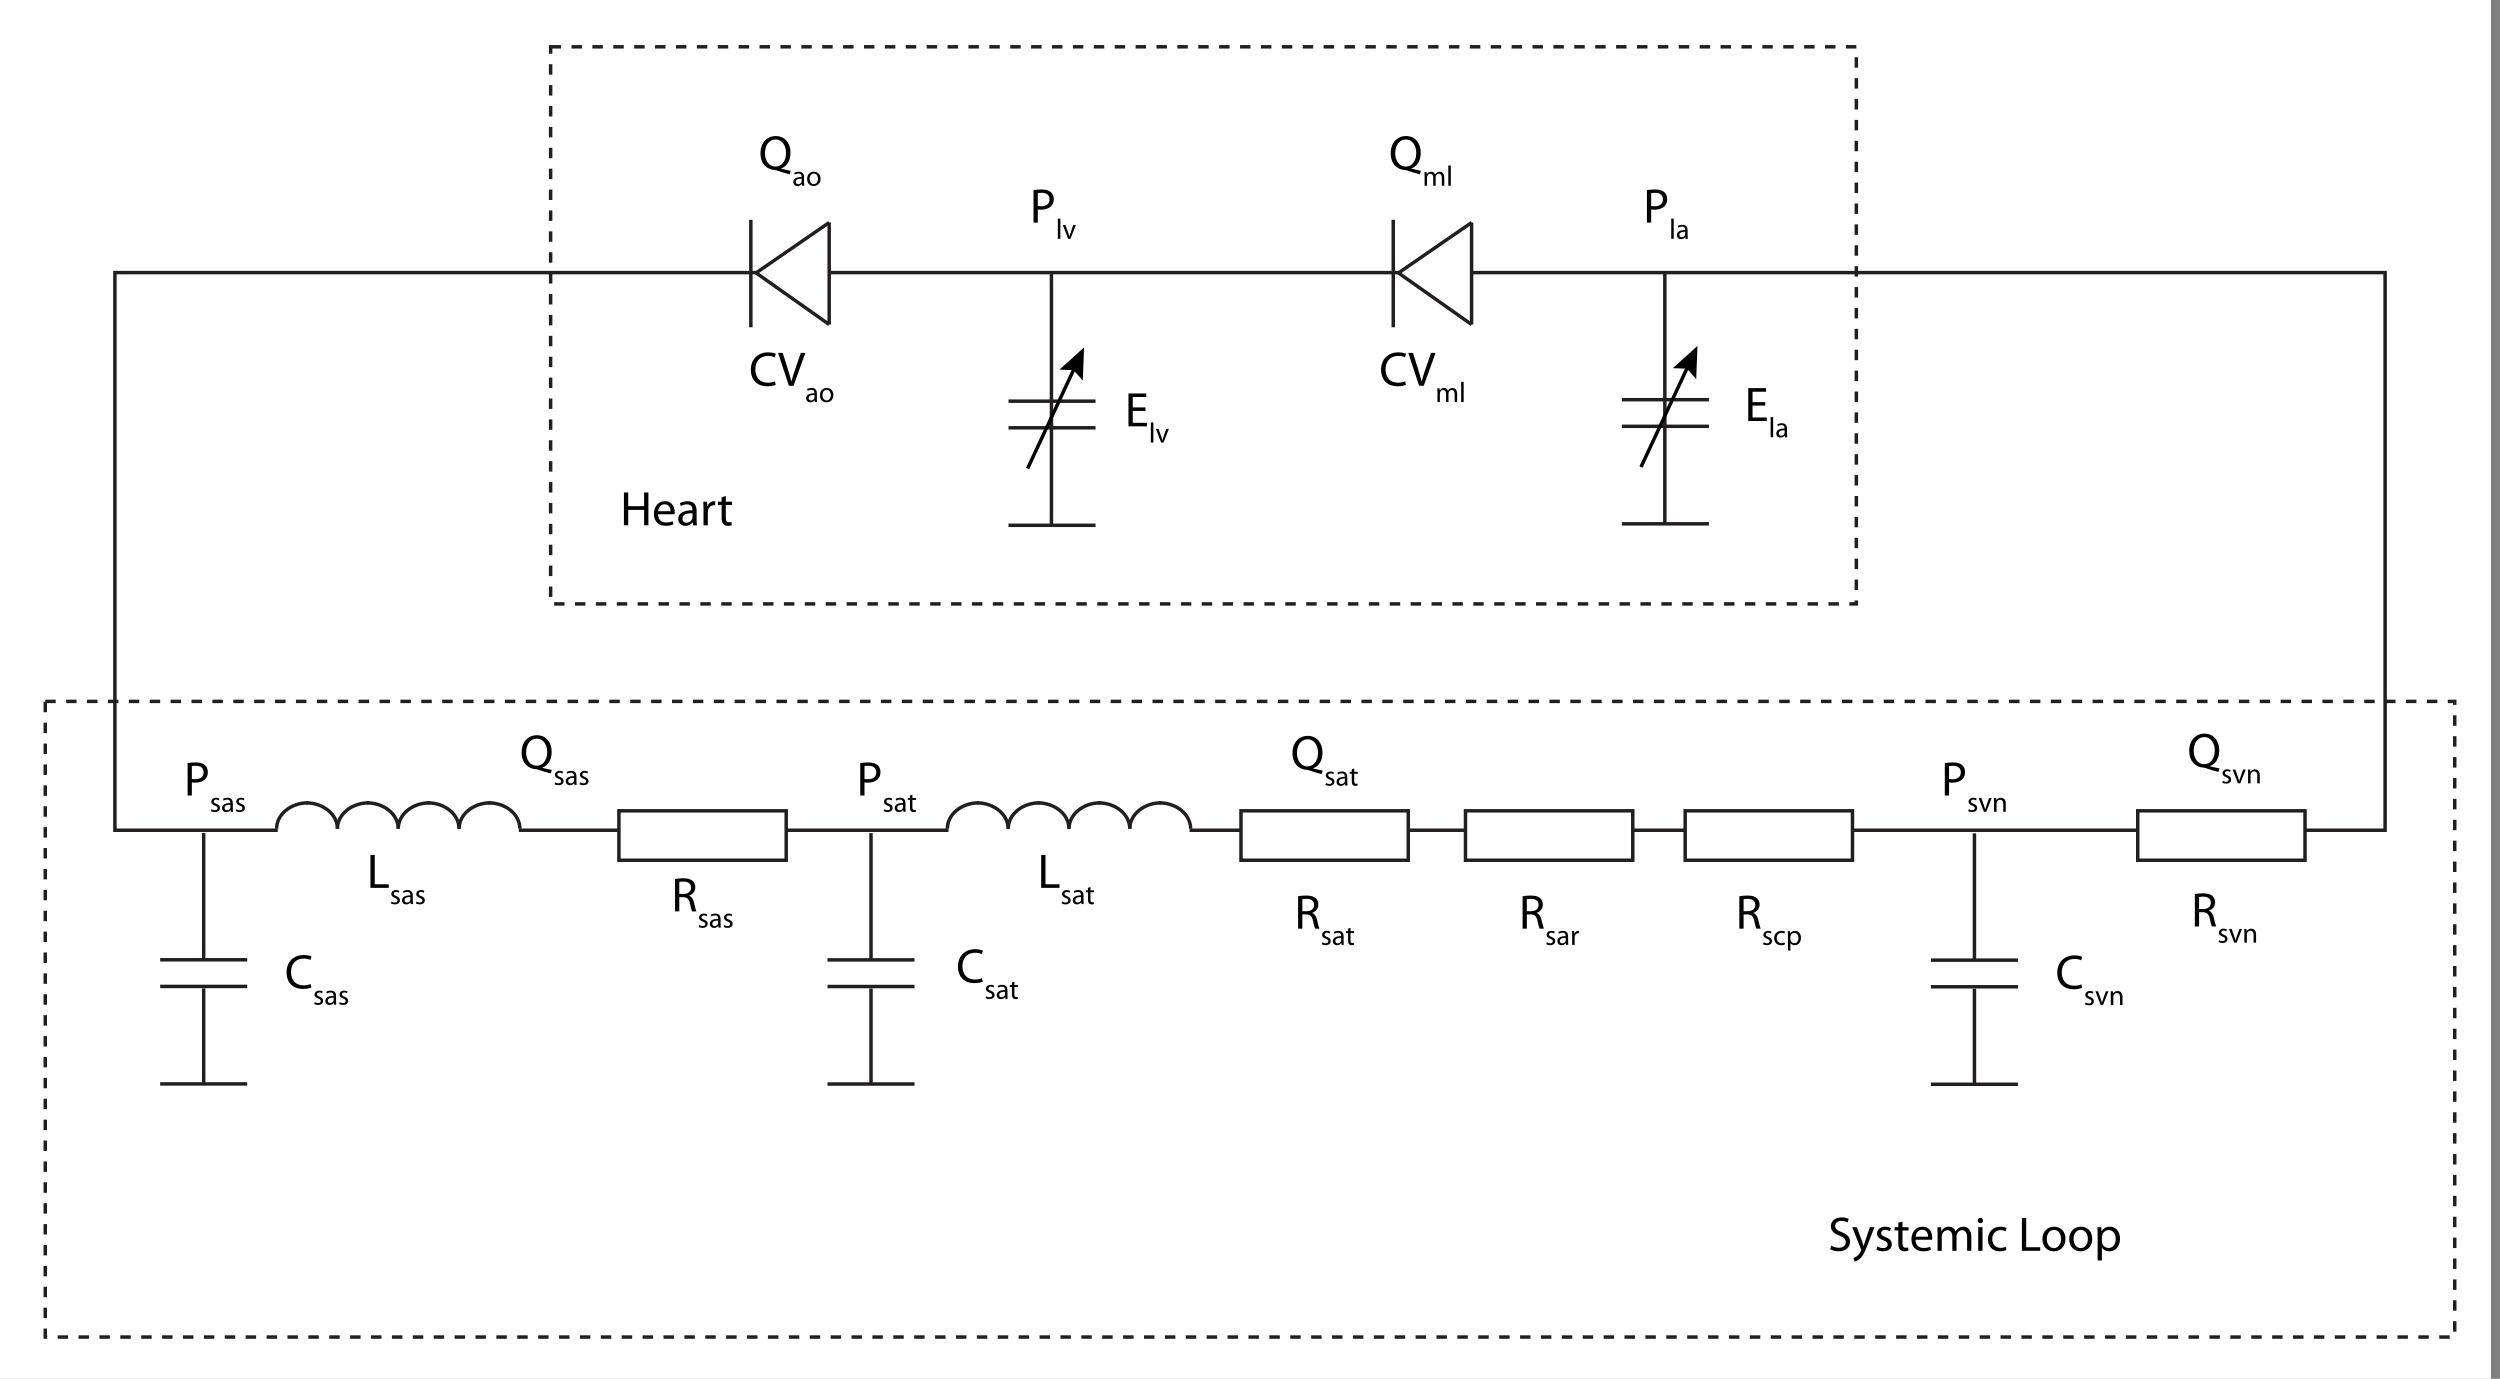 <?xml version="1.0" encoding="utf-8"?>
<!-- Generator: Adobe Illustrator 14.0.0, SVG Export Plug-In . SVG Version: 6.00 Build 43363)  -->
<!DOCTYPE svg PUBLIC "-//W3C//DTD SVG 1.1//EN" "http://www.w3.org/Graphics/SVG/1.1/DTD/svg11.dtd">
<svg version="1.1" id="Layer_1" xmlns="http://www.w3.org/2000/svg" xmlns:xlink="http://www.w3.org/1999/xlink" x="0px" y="0px"
	 width="718px" height="396px" viewBox="0 0 718 396" enable-background="new 0 0 718 396" xml:space="preserve">
<rect x="0" y="0" width="718" height="396" fill="#808080" stroke="none"/>
<rect x="-2.592" y="-0.001" fill="#FFFFFF" width="718" height="396"/>
<rect x="33" y="78.292" fill="none" stroke="#231F20" width="652" height="160.151"/>
<rect x="158.14" y="13.443" fill="none" stroke="#231F20" stroke-dasharray="3,3" width="375" height="160"/>
<g>
	<g>
		<g id="XMLID_1_">
			<g>
				<polygon fill="#FFFFFF" points="422.638,63.92 422.638,93.2 401.638,78.39 				"/>
			</g>
			<g>
				<line fill="none" stroke="#231F20" x1="401.638" y1="78.39" x2="422.638" y2="93.2"/>
				<line fill="none" stroke="#231F20" x1="422.638" y1="93.2" x2="422.638" y2="63.92"/>
				<line fill="none" stroke="#231F20" x1="422.638" y1="63.92" x2="401.638" y2="78.39"/>
			</g>
		</g>
	</g>
	<line fill="none" stroke="#231F20" x1="400.141" y1="63.126" x2="400.141" y2="93.991"/>
</g>
<g>
	<g>
		<g id="XMLID_2_">
			<g>
				<polygon fill="#FFFFFF" points="238.14,63.911 238.14,93.191 217.14,78.381 				"/>
			</g>
			<g>
				<line fill="none" stroke="#231F20" x1="217.14" y1="78.381" x2="238.14" y2="93.191"/>
				<line fill="none" stroke="#231F20" x1="238.14" y1="93.191" x2="238.14" y2="63.911"/>
				<line fill="none" stroke="#231F20" x1="238.14" y1="63.911" x2="217.14" y2="78.381"/>
			</g>
		</g>
	</g>
	<line fill="none" stroke="#231F20" x1="215.643" y1="63.126" x2="215.643" y2="93.991"/>
</g>
<line fill="none" stroke="#231F20" x1="478.141" y1="78.292" x2="478.141" y2="150.443"/>
<line fill="none" stroke="#231F20" x1="465.807" y1="150.443" x2="490.807" y2="150.443"/>
<line fill="none" stroke="#231F20" x1="465.807" y1="114.792" x2="490.807" y2="114.792"/>
<line fill="none" stroke="#231F20" x1="465.807" y1="122.443" x2="490.807" y2="122.443"/>
<g>
	<g>
		<line fill="none" stroke="#010101" x1="484.986" y1="104.755" x2="471.293" y2="134.132"/>
		<polygon fill="#010101" points="487.156,108.865 484.463,105.875 480.441,105.736 487.508,99.345 		"/>
	</g>
</g>
<line fill="none" stroke="#231F20" x1="301.973" y1="78.717" x2="301.973" y2="150.868"/>
<line fill="none" stroke="#231F20" x1="289.64" y1="150.868" x2="314.64" y2="150.868"/>
<line fill="none" stroke="#231F20" x1="289.64" y1="115.217" x2="314.64" y2="115.217"/>
<line fill="none" stroke="#231F20" x1="289.64" y1="122.868" x2="314.64" y2="122.868"/>
<g>
	<g>
		<line fill="none" stroke="#010101" x1="308.819" y1="105.18" x2="295.126" y2="134.556"/>
		<polygon fill="#010101" points="310.989,109.29 308.296,106.3 304.275,106.161 311.34,99.769 		"/>
	</g>
</g>
<g>
	<path fill="#010101" d="M525.949,357.74c0.547,0.35,1.33,0.615,2.172,0.615c1.246,0,1.975-0.658,1.975-1.61
		c0-0.868-0.504-1.387-1.779-1.862c-1.541-0.561-2.494-1.373-2.494-2.689c0-1.471,1.219-2.564,3.055-2.564
		c0.953,0,1.666,0.225,2.072,0.463l-0.336,0.994c-0.293-0.182-0.924-0.447-1.779-0.447c-1.287,0-1.777,0.77-1.777,1.414
		c0,0.883,0.574,1.316,1.877,1.82c1.596,0.617,2.395,1.387,2.395,2.774c0,1.456-1.064,2.731-3.291,2.731
		c-0.912,0-1.906-0.28-2.41-0.617L525.949,357.74z"/>
	<path fill="#010101" d="M533.299,352.445l1.471,4.006c0.168,0.448,0.336,0.98,0.449,1.387h0.027
		c0.127-0.406,0.266-0.924,0.436-1.415l1.344-3.978h1.303l-1.85,4.832c-0.883,2.326-1.484,3.502-2.324,4.244
		c-0.617,0.519-1.205,0.729-1.514,0.785l-0.309-1.023c0.309-0.098,0.715-0.293,1.08-0.602c0.336-0.267,0.742-0.742,1.035-1.373
		c0.057-0.126,0.1-0.225,0.1-0.294c0-0.07-0.029-0.169-0.1-0.322l-2.492-6.247H533.299z"/>
	<path fill="#010101" d="M539.193,357.979c0.377,0.224,1.021,0.476,1.639,0.476c0.883,0,1.303-0.435,1.303-1.009
		c0-0.588-0.35-0.896-1.246-1.232c-1.234-0.448-1.809-1.106-1.809-1.919c0-1.093,0.896-1.989,2.34-1.989
		c0.686,0,1.289,0.182,1.652,0.42l-0.293,0.896c-0.268-0.168-0.758-0.406-1.387-0.406c-0.729,0-1.121,0.421-1.121,0.925
		c0,0.561,0.393,0.812,1.275,1.163c1.162,0.434,1.777,1.022,1.777,2.031c0,1.204-0.938,2.045-2.52,2.045
		c-0.744,0-1.43-0.196-1.906-0.477L539.193,357.979z"/>
	<path fill="#010101" d="M546.391,350.82v1.625h1.764v0.938h-1.764v3.656c0,0.841,0.236,1.316,0.924,1.316
		c0.336,0,0.531-0.027,0.715-0.084l0.055,0.939c-0.238,0.084-0.615,0.168-1.092,0.168c-0.574,0-1.037-0.196-1.33-0.519
		c-0.338-0.378-0.477-0.98-0.477-1.778v-3.699h-1.051v-0.938h1.051v-1.262L546.391,350.82z"/>
	<path fill="#010101" d="M550.141,356.059c0.029,1.667,1.078,2.354,2.326,2.354c0.883,0,1.428-0.154,1.877-0.35l0.225,0.882
		c-0.436,0.196-1.191,0.435-2.27,0.435c-2.088,0-3.334-1.387-3.334-3.432s1.205-3.643,3.18-3.643c2.227,0,2.801,1.934,2.801,3.18
		c0,0.252-0.014,0.435-0.041,0.574H550.141z M553.756,355.176c0.014-0.77-0.322-1.988-1.709-1.988c-1.262,0-1.793,1.135-1.893,1.988
		H553.756z"/>
	<path fill="#010101" d="M556.469,354.279c0-0.714-0.027-1.273-0.055-1.834h1.078l0.057,1.106h0.041
		c0.379-0.645,1.008-1.247,2.143-1.247c0.912,0,1.611,0.561,1.906,1.359h0.027c0.211-0.393,0.49-0.673,0.771-0.883
		c0.406-0.309,0.84-0.477,1.484-0.477c0.91,0,2.24,0.588,2.24,2.941v3.979h-1.205V355.4c0-1.316-0.49-2.087-1.471-2.087
		c-0.713,0-1.246,0.519-1.471,1.106c-0.055,0.182-0.098,0.393-0.098,0.616v4.188h-1.205v-4.062c0-1.078-0.475-1.849-1.414-1.849
		c-0.756,0-1.33,0.616-1.527,1.232c-0.07,0.169-0.098,0.393-0.098,0.603v4.076h-1.205V354.279z"/>
	<path fill="#010101" d="M569.518,350.54c0,0.42-0.293,0.757-0.783,0.757c-0.449,0-0.744-0.337-0.744-0.757
		c0-0.421,0.309-0.771,0.771-0.771C569.209,349.77,569.518,350.105,569.518,350.54z M568.145,359.225v-6.779h1.232v6.779H568.145z"
		/>
	<path fill="#010101" d="M576.254,358.986c-0.322,0.154-1.037,0.393-1.947,0.393c-2.045,0-3.377-1.387-3.377-3.46
		c0-2.087,1.43-3.614,3.643-3.614c0.729,0,1.373,0.182,1.709,0.364l-0.279,0.938c-0.295-0.154-0.758-0.322-1.43-0.322
		c-1.555,0-2.395,1.163-2.395,2.563c0,1.569,1.008,2.536,2.352,2.536c0.701,0,1.164-0.169,1.514-0.322L576.254,358.986z"/>
	<path fill="#010101" d="M580.689,349.783h1.232v8.419h4.033v1.022h-5.266V349.783z"/>
	<path fill="#010101" d="M593.209,355.779c0,2.507-1.752,3.6-3.377,3.6c-1.82,0-3.25-1.345-3.25-3.488
		c0-2.255,1.5-3.586,3.363-3.586C591.891,352.305,593.209,353.72,593.209,355.779z M587.844,355.849c0,1.485,0.84,2.605,2.045,2.605
		c1.176,0,2.059-1.106,2.059-2.634c0-1.148-0.574-2.591-2.031-2.591C588.473,353.229,587.844,354.574,587.844,355.849z"/>
	<path fill="#010101" d="M600.895,355.779c0,2.507-1.752,3.6-3.377,3.6c-1.82,0-3.25-1.345-3.25-3.488
		c0-2.255,1.5-3.586,3.363-3.586C599.576,352.305,600.895,353.72,600.895,355.779z M595.529,355.849c0,1.485,0.84,2.605,2.045,2.605
		c1.176,0,2.059-1.106,2.059-2.634c0-1.148-0.574-2.591-2.031-2.591C596.158,353.229,595.529,354.574,595.529,355.849z"/>
	<path fill="#010101" d="M602.443,354.658c0-0.869-0.027-1.568-0.055-2.213h1.092l0.07,1.162h0.027
		c0.49-0.826,1.303-1.303,2.41-1.303c1.652,0,2.885,1.387,2.885,3.432c0,2.438-1.498,3.643-3.096,3.643
		c-0.896,0-1.68-0.393-2.086-1.064h-0.029v3.684h-1.219V354.658z M603.662,356.465c0,0.183,0.014,0.351,0.057,0.504
		c0.225,0.855,0.967,1.443,1.85,1.443c1.303,0,2.059-1.064,2.059-2.619c0-1.345-0.715-2.508-2.018-2.508
		c-0.84,0-1.639,0.588-1.863,1.514c-0.041,0.153-0.084,0.336-0.084,0.49V356.465z"/>
</g>
<g>
	<path fill="#010101" d="M180.423,141.427v3.95h4.566v-3.95h1.232v9.441h-1.232v-4.426h-4.566v4.426h-1.232v-9.441H180.423z"/>
	<path fill="#010101" d="M188.977,147.702c0.028,1.667,1.078,2.353,2.325,2.353c0.883,0,1.429-0.154,1.877-0.35l0.225,0.882
		c-0.435,0.196-1.191,0.435-2.27,0.435c-2.087,0-3.334-1.387-3.334-3.432c0-2.045,1.205-3.642,3.18-3.642
		c2.228,0,2.802,1.933,2.802,3.18c0,0.252-0.015,0.435-0.042,0.575H188.977z M192.591,146.819c0.014-0.77-0.322-1.989-1.709-1.989
		c-1.261,0-1.793,1.134-1.892,1.989H192.591z"/>
	<path fill="#010101" d="M200.067,149.243c0,0.588,0.028,1.163,0.098,1.625h-1.106l-0.098-0.854h-0.042
		c-0.378,0.532-1.106,1.009-2.073,1.009c-1.373,0-2.073-0.967-2.073-1.947c0-1.639,1.457-2.535,4.076-2.521v-0.14
		c0-0.546-0.154-1.569-1.541-1.555c-0.645,0-1.303,0.182-1.778,0.504l-0.28-0.827c0.56-0.35,1.387-0.588,2.241-0.588
		c2.073,0,2.577,1.415,2.577,2.76V149.243z M198.876,147.408c-1.345-0.028-2.872,0.21-2.872,1.527c0,0.812,0.532,1.177,1.148,1.177
		c0.896,0,1.472-0.561,1.667-1.135c0.042-0.14,0.057-0.28,0.057-0.392V147.408z"/>
	<path fill="#010101" d="M202.052,146.203c0-0.798-0.014-1.485-0.056-2.115h1.078l0.057,1.345h0.042
		c0.308-0.91,1.064-1.485,1.891-1.485c0.126,0,0.225,0.014,0.336,0.028v1.163c-0.126-0.028-0.252-0.028-0.42-0.028
		c-0.868,0-1.484,0.645-1.653,1.569c-0.027,0.168-0.042,0.378-0.042,0.575v3.614h-1.232V146.203z"/>
	<path fill="#010101" d="M208.452,142.463v1.625h1.765v0.938h-1.765v3.656c0,0.84,0.237,1.316,0.924,1.316
		c0.336,0,0.532-0.028,0.715-0.084l0.056,0.938c-0.238,0.084-0.616,0.168-1.093,0.168c-0.574,0-1.036-0.196-1.33-0.519
		c-0.337-0.378-0.477-0.98-0.477-1.779v-3.698h-1.051v-0.938h1.051v-1.261L208.452,142.463z"/>
</g>
<rect x="13" y="201.443" fill="none" stroke="#231F20" stroke-dasharray="3,3" width="692" height="182.556"/>
<g>
	<path fill="#010101" d="M226.758,50.068c-1.274-0.336-2.521-0.714-3.614-1.093c-0.21-0.07-0.392-0.14-0.574-0.14
		c-2.255-0.084-4.16-1.737-4.16-4.791c0-3.025,1.835-4.973,4.384-4.973c2.577,0,4.244,1.989,4.244,4.777
		c0,2.437-1.121,3.978-2.689,4.539v0.056c0.938,0.238,1.961,0.462,2.76,0.603L226.758,50.068z M225.75,43.919
		c0-1.905-0.98-3.852-2.983-3.852c-2.059,0-3.068,1.905-3.068,3.95c0,2.017,1.093,3.824,3.025,3.824
		C224.657,47.841,225.75,46.062,225.75,43.919z"/>
	<path fill="#010101" d="M230.923,52.397c0,0.343,0.016,0.677,0.057,0.947h-0.645l-0.057-0.498h-0.024
		c-0.22,0.31-0.645,0.588-1.208,0.588c-0.8,0-1.208-0.563-1.208-1.135c0-0.955,0.849-1.478,2.375-1.469v-0.082
		c0-0.318-0.09-0.914-0.898-0.906c-0.375,0-0.759,0.106-1.037,0.294l-0.163-0.482c0.326-0.204,0.808-0.343,1.306-0.343
		c1.208,0,1.502,0.825,1.502,1.608V52.397z M230.229,51.327c-0.784-0.016-1.674,0.123-1.674,0.89c0,0.473,0.311,0.686,0.669,0.686
		c0.522,0,0.857-0.327,0.972-0.661c0.024-0.082,0.033-0.163,0.033-0.229V51.327z"/>
	<path fill="#010101" d="M235.657,51.335c0,1.461-1.021,2.098-1.967,2.098c-1.061,0-1.894-0.784-1.894-2.033
		c0-1.314,0.874-2.09,1.959-2.09C234.89,49.311,235.657,50.136,235.657,51.335z M232.531,51.376c0,0.865,0.49,1.518,1.192,1.518
		c0.686,0,1.2-0.645,1.2-1.535c0-0.669-0.335-1.51-1.184-1.51C232.898,49.85,232.531,50.633,232.531,51.376z"/>
</g>
<g>
	<path fill="#010101" d="M222.788,110.499c-0.434,0.224-1.345,0.448-2.493,0.448c-2.662,0-4.65-1.681-4.65-4.791
		c0-2.969,2.003-4.958,4.931-4.958c1.163,0,1.919,0.252,2.241,0.42l-0.308,0.994c-0.448-0.224-1.107-0.392-1.891-0.392
		c-2.213,0-3.684,1.415-3.684,3.894c0,2.325,1.331,3.796,3.614,3.796c0.756,0,1.513-0.154,2.003-0.393L222.788,110.499z"/>
	<path fill="#010101" d="M226.565,110.793l-3.096-9.441h1.331l1.471,4.65c0.392,1.274,0.742,2.423,1.008,3.53h0.028
		c0.266-1.093,0.645-2.283,1.079-3.516l1.597-4.665h1.303l-3.376,9.441H226.565z"/>
	<path fill="#010101" d="M234.611,114.508c0,0.343,0.016,0.677,0.057,0.947h-0.645l-0.057-0.498h-0.024
		c-0.221,0.31-0.645,0.588-1.208,0.588c-0.8,0-1.208-0.563-1.208-1.135c0-0.955,0.849-1.478,2.375-1.469v-0.082
		c0-0.318-0.09-0.914-0.898-0.906c-0.375,0-0.759,0.106-1.037,0.294l-0.163-0.482c0.326-0.204,0.808-0.343,1.306-0.343
		c1.208,0,1.502,0.825,1.502,1.608V114.508z M233.917,113.438c-0.784-0.016-1.674,0.123-1.674,0.89c0,0.473,0.311,0.686,0.669,0.686
		c0.522,0,0.857-0.327,0.972-0.661c0.024-0.082,0.033-0.163,0.033-0.229V113.438z"/>
	<path fill="#010101" d="M239.345,113.447c0,1.461-1.021,2.098-1.967,2.098c-1.061,0-1.894-0.784-1.894-2.033
		c0-1.314,0.874-2.09,1.959-2.09C238.578,111.422,239.345,112.247,239.345,113.447z M236.218,113.488
		c0,0.865,0.49,1.518,1.192,1.518c0.686,0,1.2-0.645,1.2-1.535c0-0.669-0.335-1.51-1.184-1.51
		C236.585,111.961,236.218,112.745,236.218,113.488z"/>
</g>
<g>
	<path fill="#010101" d="M407.758,50.068c-1.274-0.336-2.521-0.714-3.613-1.093c-0.211-0.07-0.393-0.14-0.574-0.14
		c-2.256-0.084-4.16-1.737-4.16-4.791c0-3.025,1.834-4.973,4.384-4.973c2.577,0,4.244,1.989,4.244,4.777
		c0,2.437-1.12,3.978-2.689,4.539v0.056c0.938,0.238,1.961,0.462,2.76,0.603L407.758,50.068z M406.75,43.919
		c0-1.905-0.98-3.852-2.984-3.852c-2.059,0-3.067,1.905-3.067,3.95c0,2.017,1.093,3.824,3.025,3.824S406.75,46.062,406.75,43.919z"
		/>
	<path fill="#010101" d="M409.146,50.462c0-0.416-0.016-0.743-0.031-1.069h0.628l0.032,0.645h0.025
		c0.22-0.375,0.588-0.727,1.248-0.727c0.531,0,0.939,0.327,1.111,0.792h0.016c0.123-0.229,0.285-0.392,0.449-0.515
		c0.236-0.179,0.49-0.277,0.865-0.277c0.531,0,1.307,0.343,1.307,1.714v2.318h-0.703v-2.229c0-0.768-0.285-1.216-0.856-1.216
		c-0.417,0-0.727,0.302-0.857,0.645c-0.032,0.106-0.058,0.229-0.058,0.359v2.441h-0.701v-2.367c0-0.629-0.277-1.078-0.824-1.078
		c-0.441,0-0.776,0.359-0.891,0.718c-0.041,0.098-0.057,0.229-0.057,0.351v2.375h-0.703V50.462z"/>
	<path fill="#010101" d="M415.954,47.548h0.719v5.796h-0.719V47.548z"/>
</g>
<g>
	<path fill="#010101" d="M403.787,110.498c-0.434,0.224-1.344,0.448-2.492,0.448c-2.662,0-4.65-1.681-4.65-4.791
		c0-2.969,2.002-4.958,4.93-4.958c1.163,0,1.92,0.252,2.242,0.42l-0.309,0.994c-0.448-0.224-1.107-0.392-1.891-0.392
		c-2.214,0-3.685,1.415-3.685,3.894c0,2.325,1.331,3.796,3.614,3.796c0.756,0,1.513-0.154,2.003-0.393L403.787,110.498z"/>
	<path fill="#010101" d="M407.564,110.792l-3.096-9.441h1.331l1.472,4.65c0.392,1.274,0.742,2.423,1.008,3.53h0.027
		c0.267-1.093,0.645-2.283,1.079-3.516l1.597-4.665h1.303l-3.375,9.441H407.564z"/>
	<path fill="#010101" d="M412.835,112.572c0-0.416-0.017-0.743-0.032-1.069h0.629l0.032,0.645h0.024
		c0.221-0.375,0.588-0.727,1.249-0.727c0.53,0,0.938,0.327,1.11,0.792h0.016c0.123-0.229,0.286-0.392,0.449-0.515
		c0.237-0.179,0.49-0.277,0.865-0.277c0.531,0,1.307,0.343,1.307,1.714v2.318h-0.702v-2.229c0-0.768-0.286-1.216-0.856-1.216
		c-0.417,0-0.727,0.302-0.857,0.645c-0.033,0.106-0.058,0.229-0.058,0.359v2.441h-0.702v-2.367c0-0.629-0.277-1.078-0.824-1.078
		c-0.441,0-0.775,0.359-0.891,0.718c-0.04,0.098-0.057,0.229-0.057,0.351v2.375h-0.702V112.572z"/>
	<path fill="#010101" d="M419.643,109.658h0.719v5.796h-0.719V109.658z"/>
</g>
<g>
	<path fill="#010101" d="M296.834,54.595c0.588-0.098,1.359-0.182,2.339-0.182c1.205,0,2.087,0.28,2.647,0.785
		c0.504,0.448,0.827,1.134,0.827,1.975c0,0.854-0.252,1.527-0.729,2.017c-0.658,0.686-1.695,1.036-2.886,1.036
		c-0.364,0-0.7-0.014-0.98-0.084v3.782h-1.219V54.595z M298.053,59.147c0.266,0.07,0.603,0.098,1.009,0.098
		c1.471,0,2.367-0.728,2.367-2.003c0-1.261-0.896-1.863-2.228-1.863c-0.532,0-0.938,0.042-1.148,0.098V59.147z"/>
	<path fill="#010101" d="M303.813,62.79h0.719v5.796h-0.719V62.79z"/>
	<path fill="#010101" d="M306.018,64.635l0.775,2.212c0.131,0.367,0.237,0.694,0.318,1.021h0.024
		c0.09-0.327,0.204-0.653,0.335-1.021l0.767-2.212h0.751l-1.551,3.951h-0.686l-1.502-3.951H306.018z"/>
</g>
<g>
	<path fill="#010101" d="M328.984,118.017h-3.656v3.404h4.09v1.022h-5.323v-9.441h5.112v1.022h-3.88v2.983h3.656V118.017z"/>
	<path fill="#010101" d="M330.528,121.31h0.719v5.796h-0.719V121.31z"/>
	<path fill="#010101" d="M332.732,123.154l0.775,2.212c0.131,0.367,0.237,0.694,0.318,1.021h0.024
		c0.09-0.327,0.204-0.653,0.335-1.021l0.767-2.212h0.751l-1.551,3.951h-0.686l-1.502-3.951H332.732z"/>
</g>
<g>
	<path fill="#010101" d="M506.985,116.494h-3.656v3.404h4.091v1.022h-5.323v-9.441h5.112v1.022h-3.88v2.983h3.656V116.494z"/>
	<path fill="#010101" d="M508.529,119.786h0.719v5.796h-0.719V119.786z"/>
	<path fill="#010101" d="M513.231,124.635c0,0.343,0.017,0.677,0.058,0.947h-0.646l-0.058-0.498h-0.023
		c-0.221,0.31-0.646,0.588-1.209,0.588c-0.8,0-1.208-0.563-1.208-1.135c0-0.955,0.849-1.478,2.376-1.469v-0.082
		c0-0.318-0.09-0.914-0.898-0.906c-0.375,0-0.76,0.106-1.037,0.294l-0.162-0.482c0.326-0.204,0.808-0.343,1.306-0.343
		c1.208,0,1.502,0.825,1.502,1.608V124.635z M512.537,123.565c-0.783-0.016-1.674,0.123-1.674,0.89c0,0.473,0.311,0.686,0.67,0.686
		c0.522,0,0.857-0.327,0.972-0.661c0.024-0.082,0.032-0.163,0.032-0.229V123.565z"/>
</g>
<g>
	<path fill="#010101" d="M472.997,54.595c0.589-0.098,1.358-0.182,2.339-0.182c1.205,0,2.088,0.28,2.648,0.785
		c0.504,0.448,0.826,1.134,0.826,1.975c0,0.854-0.252,1.527-0.729,2.017c-0.658,0.686-1.695,1.036-2.886,1.036
		c-0.364,0-0.7-0.014-0.98-0.084v3.782h-1.219V54.595z M474.216,59.147c0.267,0.07,0.603,0.098,1.009,0.098
		c1.471,0,2.367-0.728,2.367-2.003c0-1.261-0.896-1.863-2.228-1.863c-0.532,0-0.938,0.042-1.148,0.098V59.147z"/>
	<path fill="#010101" d="M479.977,62.79h0.719v5.796h-0.719V62.79z"/>
	<path fill="#010101" d="M484.678,67.639c0,0.343,0.017,0.677,0.058,0.947h-0.646l-0.057-0.498h-0.024
		c-0.221,0.31-0.646,0.588-1.208,0.588c-0.801,0-1.209-0.563-1.209-1.135c0-0.955,0.85-1.478,2.376-1.469V65.99
		c0-0.318-0.09-0.914-0.897-0.906c-0.376,0-0.76,0.106-1.037,0.294l-0.163-0.482c0.326-0.204,0.808-0.343,1.306-0.343
		c1.209,0,1.502,0.825,1.502,1.608V67.639z M483.984,66.569c-0.783-0.016-1.674,0.123-1.674,0.89c0,0.473,0.311,0.686,0.67,0.686
		c0.521,0,0.857-0.327,0.971-0.661c0.025-0.082,0.033-0.163,0.033-0.229V66.569z"/>
</g>
<g>
	<path fill="#010101" d="M379.544,222.336c-1.274-0.336-2.521-0.715-3.614-1.093c-0.209-0.069-0.392-0.14-0.574-0.14
		c-2.255-0.084-4.16-1.737-4.16-4.791c0-3.025,1.836-4.973,4.385-4.973c2.577,0,4.244,1.989,4.244,4.777
		c0,2.437-1.121,3.978-2.689,4.538v0.056c0.938,0.238,1.961,0.463,2.76,0.603L379.544,222.336z M378.535,216.187
		c0-1.905-0.98-3.853-2.982-3.853c-2.06,0-3.068,1.906-3.068,3.951c0,2.017,1.093,3.824,3.025,3.824
		C377.443,220.109,378.535,218.33,378.535,216.187z"/>
	<path fill="#010101" d="M380.836,224.885c0.22,0.131,0.596,0.277,0.955,0.277c0.514,0,0.759-0.253,0.759-0.588
		c0-0.342-0.204-0.521-0.727-0.719c-0.718-0.261-1.054-0.645-1.054-1.117c0-0.637,0.523-1.16,1.363-1.16
		c0.4,0,0.752,0.106,0.964,0.245l-0.171,0.522c-0.156-0.098-0.441-0.236-0.809-0.236c-0.425,0-0.653,0.244-0.653,0.539
		c0,0.326,0.229,0.473,0.743,0.678c0.678,0.252,1.037,0.596,1.037,1.184c0,0.701-0.547,1.191-1.47,1.191
		c-0.433,0-0.833-0.114-1.11-0.277L380.836,224.885z"/>
	<path fill="#010101" d="M386.941,224.664c0,0.344,0.016,0.678,0.057,0.947h-0.645l-0.058-0.498h-0.024
		c-0.221,0.311-0.645,0.588-1.208,0.588c-0.8,0-1.208-0.563-1.208-1.135c0-0.955,0.849-1.478,2.375-1.469v-0.082
		c0-0.318-0.09-0.914-0.898-0.906c-0.375,0-0.759,0.105-1.036,0.294l-0.163-0.481c0.326-0.205,0.809-0.344,1.307-0.344
		c1.207,0,1.502,0.825,1.502,1.609V224.664z M386.247,223.595c-0.784-0.017-1.674,0.122-1.674,0.89c0,0.474,0.311,0.686,0.669,0.686
		c0.523,0,0.857-0.326,0.973-0.66c0.023-0.082,0.032-0.164,0.032-0.229V223.595z"/>
	<path fill="#010101" d="M388.932,220.713v0.947h1.029v0.547h-1.029v2.131c0,0.49,0.139,0.768,0.539,0.768
		c0.195,0,0.311-0.017,0.416-0.049l0.033,0.547c-0.139,0.049-0.359,0.098-0.637,0.098c-0.335,0-0.604-0.114-0.775-0.303
		c-0.196-0.22-0.277-0.57-0.277-1.036v-2.155h-0.613v-0.547h0.613v-0.734L388.932,220.713z"/>
</g>
<g>
	<path fill="#010101" d="M372.812,257.396c0.617-0.113,1.514-0.197,2.34-0.197c1.303,0,2.157,0.253,2.731,0.771
		c0.462,0.42,0.743,1.064,0.743,1.807c0,1.232-0.785,2.059-1.766,2.395v0.043c0.715,0.252,1.148,0.924,1.373,1.904
		c0.308,1.316,0.531,2.228,0.729,2.592h-1.262c-0.153-0.28-0.363-1.078-0.615-2.256c-0.281-1.303-0.799-1.793-1.906-1.834h-1.148
		v4.09h-1.219V257.396z M374.031,261.696h1.247c1.303,0,2.13-0.714,2.13-1.793c0-1.219-0.883-1.751-2.172-1.751
		c-0.588,0-0.994,0.042-1.205,0.098V261.696z"/>
	<path fill="#010101" d="M379.778,270.646c0.22,0.131,0.596,0.277,0.955,0.277c0.515,0,0.759-0.253,0.759-0.588
		c0-0.342-0.203-0.521-0.727-0.719c-0.718-0.261-1.053-0.645-1.053-1.117c0-0.637,0.522-1.16,1.363-1.16
		c0.4,0,0.751,0.106,0.963,0.245l-0.171,0.522c-0.155-0.098-0.44-0.236-0.808-0.236c-0.426,0-0.654,0.244-0.654,0.539
		c0,0.326,0.229,0.473,0.744,0.678c0.677,0.252,1.036,0.596,1.036,1.184c0,0.701-0.547,1.191-1.47,1.191
		c-0.433,0-0.832-0.114-1.109-0.277L379.778,270.646z"/>
	<path fill="#010101" d="M385.884,270.426c0,0.344,0.017,0.678,0.058,0.947h-0.646l-0.058-0.498h-0.023
		c-0.221,0.311-0.646,0.588-1.209,0.588c-0.8,0-1.208-0.563-1.208-1.135c0-0.955,0.849-1.478,2.376-1.469v-0.082
		c0-0.318-0.09-0.914-0.898-0.906c-0.375,0-0.76,0.105-1.037,0.294l-0.162-0.481c0.326-0.205,0.808-0.344,1.306-0.344
		c1.208,0,1.502,0.825,1.502,1.609V270.426z M385.189,269.356c-0.783-0.017-1.674,0.122-1.674,0.89c0,0.474,0.311,0.686,0.67,0.686
		c0.522,0,0.857-0.326,0.972-0.66c0.024-0.082,0.032-0.164,0.032-0.229V269.356z"/>
	<path fill="#010101" d="M387.875,266.475v0.947h1.028v0.547h-1.028v2.131c0,0.49,0.139,0.768,0.539,0.768
		c0.195,0,0.31-0.017,0.416-0.049l0.033,0.547c-0.14,0.049-0.359,0.098-0.637,0.098c-0.336,0-0.605-0.114-0.776-0.303
		c-0.196-0.22-0.277-0.57-0.277-1.036v-2.155h-0.612v-0.547h0.612v-0.734L387.875,266.475z"/>
</g>
<g>
	<path fill="#010101" d="M247.064,219.149c0.588-0.099,1.359-0.183,2.339-0.183c1.205,0,2.087,0.281,2.647,0.785
		c0.504,0.448,0.827,1.135,0.827,1.975c0,0.855-0.252,1.527-0.729,2.018c-0.658,0.686-1.695,1.036-2.886,1.036
		c-0.364,0-0.7-0.014-0.98-0.084v3.782h-1.219V219.149z M248.283,223.702c0.266,0.069,0.603,0.098,1.009,0.098
		c1.471,0,2.367-0.728,2.367-2.003c0-1.261-0.896-1.863-2.228-1.863c-0.532,0-0.938,0.043-1.148,0.098V223.702z"/>
	<path fill="#010101" d="M253.946,232.414c0.22,0.131,0.596,0.277,0.955,0.277c0.514,0,0.759-0.253,0.759-0.588
		c0-0.342-0.204-0.521-0.727-0.719c-0.718-0.261-1.053-0.645-1.053-1.117c0-0.637,0.522-1.16,1.363-1.16
		c0.4,0,0.751,0.106,0.963,0.245l-0.171,0.522c-0.155-0.098-0.441-0.236-0.808-0.236c-0.425,0-0.653,0.244-0.653,0.539
		c0,0.326,0.229,0.473,0.743,0.678c0.677,0.252,1.037,0.596,1.037,1.184c0,0.701-0.547,1.191-1.469,1.191
		c-0.433,0-0.833-0.114-1.11-0.277L253.946,232.414z"/>
	<path fill="#010101" d="M260.051,232.193c0,0.344,0.016,0.678,0.057,0.947h-0.645l-0.057-0.498h-0.024
		c-0.221,0.311-0.645,0.588-1.208,0.588c-0.8,0-1.208-0.563-1.208-1.135c0-0.955,0.849-1.478,2.375-1.469v-0.082
		c0-0.318-0.09-0.914-0.898-0.906c-0.375,0-0.759,0.105-1.037,0.294l-0.163-0.481c0.326-0.205,0.808-0.344,1.306-0.344
		c1.208,0,1.502,0.825,1.502,1.609V232.193z M259.357,231.124c-0.784-0.017-1.674,0.122-1.674,0.89c0,0.474,0.311,0.686,0.669,0.686
		c0.522,0,0.857-0.326,0.972-0.66c0.024-0.082,0.033-0.164,0.033-0.229V231.124z"/>
	<path fill="#010101" d="M262.042,228.242v0.947h1.028v0.547h-1.028v2.131c0,0.49,0.139,0.768,0.539,0.768
		c0.196,0,0.31-0.017,0.417-0.049l0.033,0.547c-0.139,0.049-0.359,0.098-0.637,0.098c-0.335,0-0.604-0.114-0.776-0.303
		c-0.196-0.22-0.277-0.57-0.277-1.036v-2.155h-0.612v-0.547h0.612v-0.734L262.042,228.242z"/>
</g>
<g>
	<path fill="#010101" d="M282.266,281.909c-0.434,0.224-1.345,0.448-2.493,0.448c-2.662,0-4.65-1.682-4.65-4.791
		c0-2.969,2.003-4.959,4.931-4.959c1.163,0,1.919,0.252,2.241,0.421l-0.308,0.994c-0.448-0.224-1.107-0.392-1.891-0.392
		c-2.213,0-3.684,1.414-3.684,3.894c0,2.325,1.331,3.796,3.614,3.796c0.756,0,1.513-0.154,2.003-0.393L282.266,281.909z"/>
	<path fill="#010101" d="M283.235,286.139c0.22,0.131,0.596,0.277,0.955,0.277c0.514,0,0.759-0.253,0.759-0.588
		c0-0.342-0.204-0.521-0.727-0.719c-0.718-0.261-1.053-0.645-1.053-1.117c0-0.637,0.522-1.16,1.363-1.16
		c0.4,0,0.751,0.106,0.963,0.245l-0.171,0.522c-0.155-0.098-0.441-0.236-0.808-0.236c-0.425,0-0.653,0.244-0.653,0.539
		c0,0.326,0.229,0.473,0.743,0.678c0.677,0.252,1.037,0.596,1.037,1.184c0,0.701-0.547,1.191-1.469,1.191
		c-0.433,0-0.833-0.114-1.11-0.277L283.235,286.139z"/>
	<path fill="#010101" d="M289.341,285.918c0,0.344,0.016,0.678,0.057,0.947h-0.645l-0.057-0.498h-0.024
		c-0.221,0.311-0.645,0.588-1.208,0.588c-0.8,0-1.208-0.563-1.208-1.135c0-0.955,0.849-1.478,2.375-1.469v-0.082
		c0-0.318-0.09-0.914-0.898-0.906c-0.375,0-0.759,0.105-1.037,0.294l-0.163-0.481c0.326-0.205,0.808-0.344,1.306-0.344
		c1.208,0,1.502,0.825,1.502,1.609V285.918z M288.647,284.849c-0.784-0.017-1.674,0.122-1.674,0.89c0,0.474,0.311,0.686,0.669,0.686
		c0.522,0,0.857-0.326,0.972-0.66c0.024-0.082,0.033-0.164,0.033-0.229V284.849z"/>
	<path fill="#010101" d="M291.332,281.967v0.947h1.028v0.547h-1.028v2.131c0,0.49,0.139,0.768,0.539,0.768
		c0.196,0,0.31-0.017,0.417-0.049l0.033,0.547c-0.139,0.049-0.359,0.098-0.637,0.098c-0.335,0-0.604-0.114-0.776-0.303
		c-0.196-0.22-0.277-0.57-0.277-1.036v-2.155h-0.612v-0.547h0.612v-0.734L291.332,281.967z"/>
</g>
<rect x="177.752" y="232.867" fill="#FFFFFF" stroke="#231F20" width="48.046" height="14.194"/>
<g>
	<path fill="#010101" d="M193.874,252.436c0.616-0.113,1.513-0.197,2.339-0.197c1.303,0,2.157,0.253,2.731,0.771
		c0.462,0.42,0.743,1.064,0.743,1.807c0,1.232-0.785,2.059-1.765,2.395v0.043c0.714,0.252,1.148,0.924,1.373,1.904
		c0.308,1.316,0.532,2.228,0.729,2.592h-1.261c-0.154-0.28-0.364-1.078-0.616-2.256c-0.28-1.303-0.798-1.793-1.905-1.834h-1.148
		v4.09h-1.219V252.436z M195.093,256.735h1.247c1.303,0,2.129-0.714,2.129-1.793c0-1.219-0.883-1.751-2.171-1.751
		c-0.588,0-0.995,0.042-1.205,0.098V256.735z"/>
	<path fill="#010101" d="M200.839,265.686c0.22,0.131,0.596,0.277,0.955,0.277c0.514,0,0.759-0.253,0.759-0.588
		c0-0.342-0.204-0.521-0.727-0.719c-0.718-0.261-1.053-0.645-1.053-1.117c0-0.637,0.522-1.16,1.363-1.16
		c0.4,0,0.751,0.106,0.963,0.245l-0.171,0.522c-0.155-0.098-0.441-0.236-0.808-0.236c-0.425,0-0.653,0.244-0.653,0.539
		c0,0.326,0.229,0.473,0.743,0.678c0.677,0.252,1.037,0.596,1.037,1.184c0,0.701-0.547,1.191-1.469,1.191
		c-0.433,0-0.833-0.114-1.11-0.277L200.839,265.686z"/>
	<path fill="#010101" d="M206.945,265.465c0,0.344,0.016,0.678,0.057,0.947h-0.645l-0.057-0.498h-0.024
		c-0.221,0.311-0.645,0.588-1.208,0.588c-0.8,0-1.208-0.563-1.208-1.135c0-0.955,0.849-1.478,2.375-1.469v-0.082
		c0-0.318-0.09-0.914-0.898-0.906c-0.375,0-0.759,0.105-1.037,0.294l-0.163-0.481c0.326-0.205,0.808-0.344,1.306-0.344
		c1.208,0,1.502,0.825,1.502,1.609V265.465z M206.251,264.396c-0.784-0.017-1.674,0.122-1.674,0.89c0,0.474,0.311,0.686,0.669,0.686
		c0.522,0,0.857-0.326,0.972-0.66c0.024-0.082,0.033-0.164,0.033-0.229V264.396z"/>
	<path fill="#010101" d="M208.005,265.686c0.22,0.131,0.596,0.277,0.955,0.277c0.514,0,0.759-0.253,0.759-0.588
		c0-0.342-0.204-0.521-0.727-0.719c-0.718-0.261-1.053-0.645-1.053-1.117c0-0.637,0.522-1.16,1.363-1.16
		c0.4,0,0.751,0.106,0.963,0.245l-0.171,0.522c-0.155-0.098-0.441-0.236-0.808-0.236c-0.425,0-0.653,0.244-0.653,0.539
		c0,0.326,0.229,0.473,0.743,0.678c0.677,0.252,1.037,0.596,1.037,1.184c0,0.701-0.547,1.191-1.469,1.191
		c-0.433,0-0.833-0.114-1.11-0.277L208.005,265.686z"/>
</g>
<g>
	<path fill="none" stroke="#231F20" d="M58.5,239.226c0,12.141,0,24.283,0,36.424"/>
	<path fill="none" stroke="#231F20" d="M58.5,283.876c0,9.142,0,18.283,0,27.424"/>
	<line fill="none" stroke="#231F20" x1="46" y1="275.649" x2="71" y2="275.649"/>
	<line fill="none" stroke="#231F20" x1="46" y1="283.3" x2="71" y2="283.3"/>
	<line fill="none" stroke="#231F20" x1="46" y1="311.3" x2="71" y2="311.3"/>
</g>
<g>
	<path fill="#010101" d="M89.438,283.581c-0.434,0.224-1.345,0.448-2.493,0.448c-2.662,0-4.65-1.682-4.65-4.791
		c0-2.969,2.003-4.959,4.931-4.959c1.163,0,1.919,0.252,2.241,0.421l-0.308,0.994c-0.448-0.224-1.107-0.392-1.891-0.392
		c-2.213,0-3.684,1.414-3.684,3.894c0,2.325,1.331,3.796,3.614,3.796c0.756,0,1.513-0.154,2.003-0.393L89.438,283.581z"/>
	<path fill="#010101" d="M90.407,287.811c0.22,0.131,0.596,0.277,0.955,0.277c0.514,0,0.759-0.253,0.759-0.588
		c0-0.342-0.204-0.521-0.727-0.719c-0.718-0.261-1.053-0.645-1.053-1.117c0-0.637,0.522-1.16,1.363-1.16
		c0.4,0,0.751,0.106,0.963,0.245l-0.171,0.522c-0.155-0.098-0.441-0.236-0.808-0.236c-0.425,0-0.653,0.244-0.653,0.539
		c0,0.326,0.229,0.473,0.743,0.678c0.677,0.252,1.037,0.596,1.037,1.184c0,0.701-0.547,1.191-1.469,1.191
		c-0.433,0-0.833-0.114-1.11-0.277L90.407,287.811z"/>
	<path fill="#010101" d="M96.513,287.59c0,0.344,0.016,0.678,0.057,0.947h-0.645l-0.057-0.498h-0.024
		c-0.221,0.311-0.645,0.588-1.208,0.588c-0.8,0-1.208-0.563-1.208-1.135c0-0.955,0.849-1.478,2.375-1.469v-0.082
		c0-0.318-0.09-0.914-0.898-0.906c-0.375,0-0.759,0.105-1.037,0.294l-0.163-0.481c0.326-0.205,0.808-0.344,1.306-0.344
		c1.208,0,1.502,0.825,1.502,1.609V287.59z M95.819,286.521c-0.784-0.017-1.674,0.122-1.674,0.89c0,0.474,0.311,0.686,0.669,0.686
		c0.522,0,0.857-0.326,0.972-0.66c0.024-0.082,0.033-0.164,0.033-0.229V286.521z"/>
	<path fill="#010101" d="M97.573,287.811c0.22,0.131,0.596,0.277,0.955,0.277c0.514,0,0.759-0.253,0.759-0.588
		c0-0.342-0.204-0.521-0.727-0.719c-0.718-0.261-1.053-0.645-1.053-1.117c0-0.637,0.522-1.16,1.363-1.16
		c0.4,0,0.751,0.106,0.963,0.245l-0.171,0.522c-0.155-0.098-0.441-0.236-0.808-0.236c-0.425,0-0.653,0.244-0.653,0.539
		c0,0.326,0.229,0.473,0.743,0.678c0.677,0.252,1.037,0.596,1.037,1.184c0,0.701-0.547,1.191-1.469,1.191
		c-0.433,0-0.833-0.114-1.11-0.277L97.573,287.811z"/>
</g>
<g>
	<path fill="none" stroke="#231F20" d="M567.057,239.331c0,12.141,0,24.283,0,36.424"/>
	<path fill="none" stroke="#231F20" d="M567.057,283.981c0,9.142,0,18.283,0,27.424"/>
	<line fill="none" stroke="#231F20" x1="554.557" y1="275.755" x2="579.557" y2="275.755"/>
	<line fill="none" stroke="#231F20" x1="554.557" y1="283.405" x2="579.557" y2="283.405"/>
	<line fill="none" stroke="#231F20" x1="554.557" y1="311.405" x2="579.557" y2="311.405"/>
</g>
<g>
	<path fill="#010101" d="M597.994,283.687c-0.434,0.224-1.345,0.448-2.493,0.448c-2.661,0-4.65-1.682-4.65-4.791
		c0-2.969,2.003-4.959,4.931-4.959c1.162,0,1.919,0.252,2.241,0.421l-0.308,0.994c-0.449-0.224-1.107-0.392-1.892-0.392
		c-2.214,0-3.685,1.414-3.685,3.894c0,2.325,1.331,3.796,3.614,3.796c0.757,0,1.513-0.154,2.003-0.393L597.994,283.687z"/>
	<path fill="#010101" d="M598.964,287.916c0.22,0.131,0.596,0.277,0.955,0.277c0.515,0,0.759-0.253,0.759-0.588
		c0-0.342-0.203-0.521-0.727-0.719c-0.718-0.261-1.053-0.645-1.053-1.117c0-0.637,0.522-1.16,1.363-1.16
		c0.4,0,0.751,0.106,0.963,0.245l-0.171,0.522c-0.155-0.098-0.44-0.236-0.808-0.236c-0.426,0-0.654,0.244-0.654,0.539
		c0,0.326,0.229,0.473,0.744,0.678c0.677,0.252,1.036,0.596,1.036,1.184c0,0.701-0.547,1.191-1.47,1.191
		c-0.433,0-0.832-0.114-1.109-0.277L598.964,287.916z"/>
	<path fill="#010101" d="M602.571,284.691l0.775,2.213c0.131,0.367,0.237,0.693,0.318,1.02h0.024c0.09-0.326,0.204-0.652,0.335-1.02
		l0.767-2.213h0.752l-1.551,3.951h-0.686l-1.503-3.951H602.571z"/>
	<path fill="#010101" d="M606.219,285.761c0-0.416-0.008-0.743-0.031-1.069h0.637l0.04,0.653h0.017
		c0.195-0.368,0.652-0.735,1.307-0.735c0.547,0,1.396,0.327,1.396,1.682v2.352h-0.719v-2.277c0-0.637-0.237-1.168-0.914-1.168
		c-0.466,0-0.833,0.335-0.964,0.734c-0.032,0.09-0.049,0.213-0.049,0.336v2.375h-0.719V285.761z"/>
</g>
<rect x="356.408" y="232.867" fill="#FFFFFF" stroke="#231F20" width="48.047" height="14.194"/>
<g>
	<path fill="#010101" d="M637.093,221.701c-1.274-0.336-2.521-0.715-3.614-1.093c-0.209-0.069-0.392-0.14-0.574-0.14
		c-2.255-0.084-4.16-1.737-4.16-4.791c0-3.025,1.836-4.973,4.385-4.973c2.577,0,4.244,1.989,4.244,4.777
		c0,2.437-1.121,3.978-2.689,4.538v0.056c0.938,0.238,1.961,0.463,2.76,0.603L637.093,221.701z M636.084,215.552
		c0-1.905-0.98-3.853-2.982-3.853c-2.06,0-3.068,1.906-3.068,3.951c0,2.017,1.093,3.824,3.025,3.824
		C634.992,219.475,636.084,217.695,636.084,215.552z"/>
	<path fill="#010101" d="M638.385,224.25c0.22,0.131,0.596,0.277,0.955,0.277c0.514,0,0.759-0.253,0.759-0.588
		c0-0.342-0.204-0.521-0.727-0.719c-0.718-0.261-1.054-0.645-1.054-1.117c0-0.637,0.523-1.16,1.363-1.16
		c0.4,0,0.752,0.106,0.964,0.245l-0.171,0.522c-0.156-0.098-0.441-0.236-0.809-0.236c-0.425,0-0.653,0.244-0.653,0.539
		c0,0.326,0.229,0.473,0.743,0.678c0.678,0.252,1.037,0.596,1.037,1.184c0,0.701-0.547,1.191-1.47,1.191
		c-0.433,0-0.833-0.114-1.11-0.277L638.385,224.25z"/>
	<path fill="#010101" d="M641.992,221.025l0.775,2.213c0.131,0.367,0.236,0.693,0.318,1.02h0.023c0.09-0.326,0.205-0.652,0.336-1.02
		l0.767-2.213h0.751l-1.551,3.951h-0.686l-1.502-3.951H641.992z"/>
	<path fill="#010101" d="M645.64,222.095c0-0.416-0.008-0.743-0.032-1.069h0.637l0.041,0.653h0.016
		c0.196-0.368,0.653-0.735,1.307-0.735c0.547,0,1.396,0.327,1.396,1.682v2.352h-0.719v-2.277c0-0.637-0.237-1.168-0.914-1.168
		c-0.466,0-0.833,0.335-0.964,0.734c-0.032,0.09-0.049,0.213-0.049,0.336v2.375h-0.719V222.095z"/>
</g>
<g>
	<path fill="#010101" d="M630.361,256.764c0.617-0.113,1.514-0.197,2.34-0.197c1.303,0,2.157,0.253,2.731,0.771
		c0.462,0.42,0.743,1.064,0.743,1.807c0,1.232-0.785,2.059-1.766,2.395v0.043c0.715,0.252,1.148,0.924,1.373,1.904
		c0.308,1.316,0.531,2.228,0.729,2.592h-1.262c-0.153-0.28-0.363-1.078-0.615-2.256c-0.281-1.303-0.799-1.793-1.906-1.834h-1.148
		v4.09h-1.219V256.764z M631.58,261.063h1.247c1.303,0,2.13-0.714,2.13-1.793c0-1.219-0.883-1.751-2.172-1.751
		c-0.588,0-0.994,0.042-1.205,0.098V261.063z"/>
	<path fill="#010101" d="M637.327,270.014c0.22,0.131,0.596,0.277,0.955,0.277c0.515,0,0.759-0.253,0.759-0.588
		c0-0.342-0.203-0.521-0.727-0.719c-0.718-0.261-1.053-0.645-1.053-1.117c0-0.637,0.522-1.16,1.363-1.16
		c0.4,0,0.751,0.106,0.963,0.245l-0.171,0.522c-0.155-0.098-0.44-0.236-0.808-0.236c-0.426,0-0.654,0.244-0.654,0.539
		c0,0.326,0.229,0.473,0.744,0.678c0.677,0.252,1.036,0.596,1.036,1.184c0,0.701-0.547,1.191-1.47,1.191
		c-0.433,0-0.832-0.114-1.109-0.277L637.327,270.014z"/>
	<path fill="#010101" d="M640.935,266.789l0.775,2.213c0.131,0.367,0.237,0.693,0.318,1.02h0.024c0.09-0.326,0.204-0.652,0.335-1.02
		l0.767-2.213h0.752l-1.551,3.951h-0.686l-1.503-3.951H640.935z"/>
	<path fill="#010101" d="M644.582,267.858c0-0.416-0.008-0.743-0.031-1.069h0.637l0.04,0.653h0.017
		c0.195-0.368,0.652-0.735,1.307-0.735c0.547,0,1.396,0.327,1.396,1.682v2.352h-0.719v-2.277c0-0.637-0.237-1.168-0.914-1.168
		c-0.466,0-0.833,0.335-0.964,0.734c-0.032,0.09-0.049,0.213-0.049,0.336v2.375h-0.719V267.858z"/>
</g>
<rect x="613.957" y="232.867" fill="#FFFFFF" stroke="#231F20" width="48.047" height="14.194"/>
<g>
	<path fill="none" stroke="#231F20" d="M250.155,239.255c0,12.141,0,24.283,0,36.424"/>
	<path fill="none" stroke="#231F20" d="M250.155,283.905c0,9.142,0,18.283,0,27.424"/>
	<line fill="none" stroke="#231F20" x1="237.655" y1="275.679" x2="262.655" y2="275.679"/>
	<line fill="none" stroke="#231F20" x1="237.655" y1="283.329" x2="262.655" y2="283.329"/>
	<line fill="none" stroke="#231F20" x1="237.655" y1="311.329" x2="262.655" y2="311.329"/>
</g>
<rect x="483.984" y="232.867" fill="#FFFFFF" stroke="#231F20" width="48.047" height="14.194"/>
<rect x="420.886" y="232.867" fill="#FFFFFF" stroke="#231F20" width="48.047" height="14.194"/>
<g>
	<path fill="#010101" d="M499.541,257.396c0.615-0.113,1.512-0.197,2.339-0.197c1.303,0,2.157,0.253,2.731,0.771
		c0.463,0.42,0.742,1.064,0.742,1.807c0,1.232-0.784,2.059-1.765,2.395v0.043c0.714,0.252,1.148,0.924,1.372,1.904
		c0.309,1.316,0.533,2.228,0.729,2.592h-1.26c-0.154-0.28-0.365-1.078-0.617-2.256c-0.279-1.303-0.798-1.793-1.904-1.834h-1.148
		v4.09h-1.219V257.396z M500.76,261.696h1.246c1.303,0,2.129-0.714,2.129-1.793c0-1.219-0.883-1.751-2.171-1.751
		c-0.589,0-0.995,0.042-1.204,0.098V261.696z"/>
	<path fill="#010101" d="M506.506,270.646c0.221,0.131,0.596,0.277,0.955,0.277c0.514,0,0.76-0.253,0.76-0.588
		c0-0.342-0.205-0.521-0.727-0.719c-0.719-0.261-1.054-0.645-1.054-1.117c0-0.637,0.522-1.16,1.363-1.16
		c0.399,0,0.751,0.106,0.964,0.245l-0.172,0.522c-0.155-0.098-0.441-0.236-0.809-0.236c-0.424,0-0.652,0.244-0.652,0.539
		c0,0.326,0.229,0.473,0.742,0.678c0.678,0.252,1.037,0.596,1.037,1.184c0,0.701-0.547,1.191-1.469,1.191
		c-0.434,0-0.834-0.114-1.111-0.277L506.506,270.646z"/>
	<path fill="#010101" d="M512.652,271.234c-0.188,0.09-0.604,0.229-1.135,0.229c-1.191,0-1.968-0.809-1.968-2.017
		c0-1.216,0.833-2.106,2.122-2.106c0.426,0,0.801,0.106,0.996,0.213l-0.162,0.547c-0.172-0.09-0.441-0.188-0.834-0.188
		c-0.906,0-1.396,0.678-1.396,1.494c0,0.914,0.588,1.477,1.372,1.477c0.408,0,0.678-0.098,0.881-0.188L512.652,271.234z"/>
	<path fill="#010101" d="M513.492,268.712c0-0.507-0.016-0.915-0.032-1.29h0.637l0.04,0.678h0.018
		c0.285-0.482,0.759-0.76,1.403-0.76c0.964,0,1.682,0.809,1.682,2c0,1.421-0.874,2.123-1.804,2.123c-0.522,0-0.98-0.229-1.217-0.621
		h-0.016v2.147h-0.711V268.712z M514.203,269.765c0,0.106,0.008,0.204,0.032,0.294c0.13,0.498,0.563,0.841,1.077,0.841
		c0.76,0,1.2-0.62,1.2-1.526c0-0.783-0.416-1.461-1.175-1.461c-0.49,0-0.955,0.342-1.086,0.881c-0.025,0.09-0.049,0.196-0.049,0.286
		V269.765z"/>
</g>
<g>
	<path fill="#010101" d="M437.291,257.396c0.615-0.113,1.512-0.197,2.339-0.197c1.303,0,2.157,0.253,2.731,0.771
		c0.463,0.42,0.742,1.064,0.742,1.807c0,1.232-0.784,2.059-1.765,2.395v0.043c0.714,0.252,1.148,0.924,1.372,1.904
		c0.309,1.316,0.533,2.228,0.729,2.592h-1.26c-0.154-0.28-0.365-1.078-0.617-2.256c-0.279-1.303-0.798-1.793-1.904-1.834h-1.148
		v4.09h-1.219V257.396z M438.51,261.696h1.246c1.303,0,2.129-0.714,2.129-1.793c0-1.219-0.883-1.751-2.171-1.751
		c-0.589,0-0.995,0.042-1.204,0.098V261.696z"/>
	<path fill="#010101" d="M444.256,270.646c0.221,0.131,0.596,0.277,0.955,0.277c0.514,0,0.76-0.253,0.76-0.588
		c0-0.342-0.205-0.521-0.727-0.719c-0.719-0.261-1.054-0.645-1.054-1.117c0-0.637,0.522-1.16,1.363-1.16
		c0.399,0,0.751,0.106,0.964,0.245l-0.172,0.522c-0.155-0.098-0.441-0.236-0.809-0.236c-0.424,0-0.652,0.244-0.652,0.539
		c0,0.326,0.229,0.473,0.742,0.678c0.678,0.252,1.037,0.596,1.037,1.184c0,0.701-0.547,1.191-1.469,1.191
		c-0.434,0-0.834-0.114-1.111-0.277L444.256,270.646z"/>
	<path fill="#010101" d="M450.361,270.426c0,0.344,0.016,0.678,0.057,0.947h-0.645l-0.057-0.498h-0.025
		c-0.221,0.311-0.645,0.588-1.207,0.588c-0.801,0-1.209-0.563-1.209-1.135c0-0.955,0.85-1.478,2.375-1.469v-0.082
		c0-0.318-0.09-0.914-0.897-0.906c-0.376,0-0.759,0.105-1.036,0.294l-0.164-0.481c0.326-0.205,0.809-0.344,1.307-0.344
		c1.208,0,1.502,0.825,1.502,1.609V270.426z M449.668,269.356c-0.784-0.017-1.674,0.122-1.674,0.89c0,0.474,0.311,0.686,0.669,0.686
		c0.522,0,0.857-0.326,0.972-0.66c0.024-0.082,0.033-0.164,0.033-0.229V269.356z"/>
	<path fill="#010101" d="M451.52,268.654c0-0.465-0.008-0.865-0.032-1.232h0.628l0.033,0.783h0.024
		c0.18-0.53,0.62-0.865,1.103-0.865c0.072,0,0.131,0.009,0.195,0.017v0.678c-0.073-0.017-0.146-0.017-0.244-0.017
		c-0.507,0-0.865,0.376-0.964,0.914c-0.017,0.099-0.024,0.221-0.024,0.336v2.105h-0.719V268.654z"/>
</g>
<g>
	<rect x="79.777" y="236.006" fill="#FFFFFF" width="69.223" height="3.958"/>
	<g>
		<g>
			<path fill="none" stroke="#231F20" d="M79.443,238.006c0-4.106,4.041-7.431,9.035-7.431"/>
			<path fill="none" stroke="#231F20" d="M96.91,238.006c0-4.106-4.041-7.431-9.035-7.431"/>
		</g>
		<g>
			<path fill="none" stroke="#231F20" d="M96.91,238.006c0-4.106,4.041-7.431,9.034-7.431"/>
			<path fill="none" stroke="#231F20" d="M114.375,238.006c0-4.106-4.041-7.431-9.034-7.431"/>
		</g>
		<g>
			<path fill="none" stroke="#231F20" d="M114.375,238.006c0-4.106,4.041-7.431,9.035-7.431"/>
			<path fill="none" stroke="#231F20" d="M131.842,238.006c0-4.106-4.041-7.431-9.034-7.431"/>
		</g>
		<g>
			<path fill="none" stroke="#231F20" d="M131.842,238.006c0-4.106,4.041-7.431,9.034-7.431"/>
			<path fill="none" stroke="#231F20" d="M149.309,238.006c0-4.106-4.041-7.431-9.034-7.431"/>
		</g>
	</g>
</g>
<g>
	<rect x="272.412" y="236.006" fill="#FFFFFF" width="69.223" height="3.958"/>
	<g>
		<g>
			<path fill="none" stroke="#231F20" d="M272.079,238.006c0-4.106,4.041-7.431,9.035-7.431"/>
			<path fill="none" stroke="#231F20" d="M289.545,238.006c0-4.106-4.041-7.431-9.035-7.431"/>
		</g>
		<g>
			<path fill="none" stroke="#231F20" d="M289.545,238.006c0-4.106,4.041-7.431,9.034-7.431"/>
			<path fill="none" stroke="#231F20" d="M307.01,238.006c0-4.106-4.04-7.431-9.034-7.431"/>
		</g>
		<g>
			<path fill="none" stroke="#231F20" d="M307.01,238.006c0-4.106,4.041-7.431,9.035-7.431"/>
			<path fill="none" stroke="#231F20" d="M324.477,238.006c0-4.106-4.04-7.431-9.033-7.431"/>
		</g>
		<g>
			<path fill="none" stroke="#231F20" d="M324.477,238.006c0-4.106,4.041-7.431,9.035-7.431"/>
			<path fill="none" stroke="#231F20" d="M341.944,238.006c0-4.106-4.041-7.431-9.034-7.431"/>
		</g>
	</g>
</g>
<g>
	<path fill="#010101" d="M106.392,245.551h1.232v8.419h4.034v1.022h-5.267V245.551z"/>
	<path fill="#010101" d="M112.447,258.928c0.22,0.131,0.596,0.277,0.955,0.277c0.514,0,0.759-0.253,0.759-0.588
		c0-0.342-0.204-0.521-0.727-0.719c-0.718-0.261-1.053-0.645-1.053-1.117c0-0.637,0.522-1.16,1.363-1.16
		c0.4,0,0.751,0.106,0.963,0.245l-0.171,0.522c-0.155-0.098-0.441-0.236-0.808-0.236c-0.425,0-0.653,0.244-0.653,0.539
		c0,0.326,0.229,0.473,0.743,0.678c0.677,0.252,1.037,0.596,1.037,1.184c0,0.701-0.547,1.191-1.469,1.191
		c-0.433,0-0.833-0.114-1.11-0.277L112.447,258.928z"/>
	<path fill="#010101" d="M118.553,258.707c0,0.344,0.016,0.678,0.057,0.947h-0.645l-0.057-0.498h-0.024
		c-0.221,0.311-0.645,0.588-1.208,0.588c-0.8,0-1.208-0.563-1.208-1.135c0-0.955,0.849-1.478,2.375-1.469v-0.082
		c0-0.318-0.09-0.914-0.898-0.906c-0.375,0-0.759,0.105-1.037,0.294l-0.163-0.481c0.326-0.205,0.808-0.344,1.306-0.344
		c1.208,0,1.502,0.825,1.502,1.609V258.707z M117.859,257.638c-0.784-0.017-1.674,0.122-1.674,0.89c0,0.474,0.311,0.686,0.669,0.686
		c0.522,0,0.857-0.326,0.972-0.66c0.024-0.082,0.033-0.164,0.033-0.229V257.638z"/>
	<path fill="#010101" d="M119.613,258.928c0.22,0.131,0.596,0.277,0.955,0.277c0.514,0,0.759-0.253,0.759-0.588
		c0-0.342-0.204-0.521-0.727-0.719c-0.718-0.261-1.053-0.645-1.053-1.117c0-0.637,0.522-1.16,1.363-1.16
		c0.4,0,0.751,0.106,0.963,0.245l-0.171,0.522c-0.155-0.098-0.441-0.236-0.808-0.236c-0.425,0-0.653,0.244-0.653,0.539
		c0,0.326,0.229,0.473,0.743,0.678c0.677,0.252,1.037,0.596,1.037,1.184c0,0.701-0.547,1.191-1.469,1.191
		c-0.433,0-0.833-0.114-1.11-0.277L119.613,258.928z"/>
</g>
<g>
	<path fill="#010101" d="M299.027,245.551h1.232v8.419h4.034v1.022h-5.267V245.551z"/>
	<path fill="#010101" d="M305.083,258.928c0.22,0.131,0.596,0.277,0.955,0.277c0.514,0,0.759-0.253,0.759-0.588
		c0-0.342-0.204-0.521-0.727-0.719c-0.718-0.261-1.053-0.645-1.053-1.117c0-0.637,0.522-1.16,1.363-1.16
		c0.4,0,0.751,0.106,0.963,0.245l-0.171,0.522c-0.155-0.098-0.441-0.236-0.808-0.236c-0.425,0-0.653,0.244-0.653,0.539
		c0,0.326,0.229,0.473,0.743,0.678c0.677,0.252,1.037,0.596,1.037,1.184c0,0.701-0.547,1.191-1.469,1.191
		c-0.433,0-0.833-0.114-1.11-0.277L305.083,258.928z"/>
	<path fill="#010101" d="M311.188,258.707c0,0.344,0.016,0.678,0.057,0.947H310.6l-0.057-0.498h-0.024
		c-0.221,0.311-0.645,0.588-1.208,0.588c-0.8,0-1.208-0.563-1.208-1.135c0-0.955,0.849-1.478,2.375-1.469v-0.082
		c0-0.318-0.09-0.914-0.898-0.906c-0.375,0-0.759,0.105-1.037,0.294l-0.163-0.481c0.326-0.205,0.808-0.344,1.306-0.344
		c1.208,0,1.502,0.825,1.502,1.609V258.707z M310.494,257.638c-0.784-0.017-1.674,0.122-1.674,0.89c0,0.474,0.311,0.686,0.669,0.686
		c0.522,0,0.857-0.326,0.972-0.66c0.024-0.082,0.033-0.164,0.033-0.229V257.638z"/>
	<path fill="#010101" d="M313.179,254.756v0.947h1.028v0.547h-1.028v2.131c0,0.49,0.139,0.768,0.539,0.768
		c0.196,0,0.31-0.017,0.417-0.049l0.033,0.547c-0.139,0.049-0.359,0.098-0.637,0.098c-0.335,0-0.604-0.114-0.776-0.303
		c-0.196-0.22-0.277-0.57-0.277-1.036v-2.155h-0.612v-0.547h0.612v-0.734L313.179,254.756z"/>
</g>
<g>
	<path fill="#010101" d="M158.161,222.146c-1.274-0.336-2.521-0.715-3.614-1.093c-0.21-0.069-0.392-0.14-0.574-0.14
		c-2.255-0.084-4.16-1.737-4.16-4.791c0-3.025,1.835-4.973,4.384-4.973c2.577,0,4.244,1.989,4.244,4.777
		c0,2.437-1.121,3.978-2.689,4.538v0.056c0.938,0.238,1.961,0.463,2.76,0.603L158.161,222.146z M157.153,215.997
		c0-1.905-0.98-3.853-2.983-3.853c-2.059,0-3.068,1.906-3.068,3.951c0,2.017,1.093,3.824,3.025,3.824
		C156.06,219.92,157.153,218.141,157.153,215.997z"/>
	<path fill="#010101" d="M159.453,224.695c0.22,0.131,0.596,0.277,0.955,0.277c0.514,0,0.759-0.253,0.759-0.588
		c0-0.342-0.204-0.521-0.727-0.719c-0.718-0.261-1.053-0.645-1.053-1.117c0-0.637,0.522-1.16,1.363-1.16
		c0.4,0,0.751,0.106,0.963,0.245l-0.171,0.522c-0.155-0.098-0.441-0.236-0.808-0.236c-0.425,0-0.653,0.244-0.653,0.539
		c0,0.326,0.229,0.473,0.743,0.678c0.677,0.252,1.037,0.596,1.037,1.184c0,0.701-0.547,1.191-1.469,1.191
		c-0.433,0-0.833-0.114-1.11-0.277L159.453,224.695z"/>
	<path fill="#010101" d="M165.558,224.475c0,0.344,0.016,0.678,0.057,0.947h-0.645l-0.057-0.498h-0.024
		c-0.221,0.311-0.645,0.588-1.208,0.588c-0.8,0-1.208-0.563-1.208-1.135c0-0.955,0.849-1.478,2.375-1.469v-0.082
		c0-0.318-0.09-0.914-0.898-0.906c-0.375,0-0.759,0.105-1.037,0.294l-0.163-0.481c0.326-0.205,0.808-0.344,1.306-0.344
		c1.208,0,1.502,0.825,1.502,1.609V224.475z M164.864,223.405c-0.784-0.017-1.674,0.122-1.674,0.89c0,0.474,0.311,0.686,0.669,0.686
		c0.522,0,0.857-0.326,0.972-0.66c0.024-0.082,0.033-0.164,0.033-0.229V223.405z"/>
	<path fill="#010101" d="M166.619,224.695c0.22,0.131,0.596,0.277,0.955,0.277c0.514,0,0.759-0.253,0.759-0.588
		c0-0.342-0.204-0.521-0.727-0.719c-0.718-0.261-1.053-0.645-1.053-1.117c0-0.637,0.522-1.16,1.363-1.16
		c0.4,0,0.751,0.106,0.963,0.245l-0.171,0.522c-0.155-0.098-0.441-0.236-0.808-0.236c-0.425,0-0.653,0.244-0.653,0.539
		c0,0.326,0.229,0.473,0.743,0.678c0.677,0.252,1.037,0.596,1.037,1.184c0,0.701-0.547,1.191-1.469,1.191
		c-0.433,0-0.833-0.114-1.11-0.277L166.619,224.695z"/>
</g>
<g>
	<path fill="#010101" d="M53.878,219.149c0.588-0.099,1.359-0.183,2.339-0.183c1.205,0,2.087,0.281,2.647,0.785
		c0.504,0.448,0.827,1.135,0.827,1.975c0,0.855-0.252,1.527-0.729,2.018c-0.658,0.686-1.695,1.036-2.886,1.036
		c-0.364,0-0.7-0.014-0.98-0.084v3.782h-1.219V219.149z M55.097,223.702c0.266,0.069,0.603,0.098,1.009,0.098
		c1.471,0,2.367-0.728,2.367-2.003c0-1.261-0.896-1.863-2.228-1.863c-0.532,0-0.938,0.043-1.148,0.098V223.702z"/>
	<path fill="#010101" d="M60.759,232.414c0.22,0.131,0.596,0.277,0.955,0.277c0.514,0,0.759-0.253,0.759-0.588
		c0-0.342-0.204-0.521-0.727-0.719c-0.718-0.261-1.053-0.645-1.053-1.117c0-0.637,0.522-1.16,1.363-1.16
		c0.4,0,0.751,0.106,0.963,0.245l-0.171,0.522c-0.155-0.098-0.441-0.236-0.808-0.236c-0.425,0-0.653,0.244-0.653,0.539
		c0,0.326,0.229,0.473,0.743,0.678c0.677,0.252,1.037,0.596,1.037,1.184c0,0.701-0.547,1.191-1.469,1.191
		c-0.433,0-0.833-0.114-1.11-0.277L60.759,232.414z"/>
	<path fill="#010101" d="M66.865,232.193c0,0.344,0.016,0.678,0.057,0.947h-0.645l-0.057-0.498h-0.024
		c-0.221,0.311-0.645,0.588-1.208,0.588c-0.8,0-1.208-0.563-1.208-1.135c0-0.955,0.849-1.478,2.375-1.469v-0.082
		c0-0.318-0.09-0.914-0.898-0.906c-0.375,0-0.759,0.105-1.037,0.294l-0.163-0.481c0.326-0.205,0.808-0.344,1.306-0.344
		c1.208,0,1.502,0.825,1.502,1.609V232.193z M66.171,231.124c-0.784-0.017-1.674,0.122-1.674,0.89c0,0.474,0.311,0.686,0.669,0.686
		c0.522,0,0.857-0.326,0.972-0.66c0.024-0.082,0.033-0.164,0.033-0.229V231.124z"/>
	<path fill="#010101" d="M67.925,232.414c0.22,0.131,0.596,0.277,0.955,0.277c0.514,0,0.759-0.253,0.759-0.588
		c0-0.342-0.204-0.521-0.727-0.719c-0.718-0.261-1.053-0.645-1.053-1.117c0-0.637,0.522-1.16,1.363-1.16
		c0.4,0,0.751,0.106,0.963,0.245l-0.171,0.522c-0.155-0.098-0.441-0.236-0.808-0.236c-0.425,0-0.653,0.244-0.653,0.539
		c0,0.326,0.229,0.473,0.743,0.678c0.677,0.252,1.037,0.596,1.037,1.184c0,0.701-0.547,1.191-1.469,1.191
		c-0.433,0-0.833-0.114-1.11-0.277L67.925,232.414z"/>
</g>
<g>
	<path fill="#010101" d="M558.553,219.149c0.589-0.099,1.359-0.183,2.34-0.183c1.205,0,2.088,0.281,2.647,0.785
		c0.505,0.448,0.827,1.135,0.827,1.975c0,0.855-0.253,1.527-0.729,2.018c-0.658,0.686-1.695,1.036-2.887,1.036
		c-0.363,0-0.699-0.014-0.98-0.084v3.782h-1.219V219.149z M559.771,223.702c0.267,0.069,0.604,0.098,1.01,0.098
		c1.471,0,2.367-0.728,2.367-2.003c0-1.261-0.896-1.863-2.229-1.863c-0.531,0-0.938,0.043-1.148,0.098V223.702z"/>
	<path fill="#010101" d="M565.435,232.414c0.22,0.131,0.596,0.277,0.955,0.277c0.515,0,0.759-0.253,0.759-0.588
		c0-0.342-0.203-0.521-0.727-0.719c-0.718-0.261-1.053-0.645-1.053-1.117c0-0.637,0.522-1.16,1.363-1.16
		c0.4,0,0.751,0.106,0.963,0.245l-0.171,0.522c-0.155-0.098-0.44-0.236-0.808-0.236c-0.426,0-0.654,0.244-0.654,0.539
		c0,0.326,0.229,0.473,0.744,0.678c0.677,0.252,1.036,0.596,1.036,1.184c0,0.701-0.547,1.191-1.47,1.191
		c-0.433,0-0.832-0.114-1.109-0.277L565.435,232.414z"/>
	<path fill="#010101" d="M569.042,229.189l0.775,2.213c0.131,0.367,0.237,0.693,0.318,1.02h0.024c0.09-0.326,0.204-0.652,0.335-1.02
		l0.767-2.213h0.752l-1.551,3.951h-0.686l-1.503-3.951H569.042z"/>
	<path fill="#010101" d="M572.689,230.259c0-0.416-0.008-0.743-0.031-1.069h0.637l0.04,0.653h0.017
		c0.195-0.368,0.652-0.735,1.307-0.735c0.547,0,1.396,0.327,1.396,1.682v2.352h-0.719v-2.277c0-0.637-0.237-1.168-0.914-1.168
		c-0.466,0-0.833,0.335-0.964,0.734c-0.032,0.09-0.049,0.213-0.049,0.336v2.375h-0.719V230.259z"/>
</g>
</svg>
